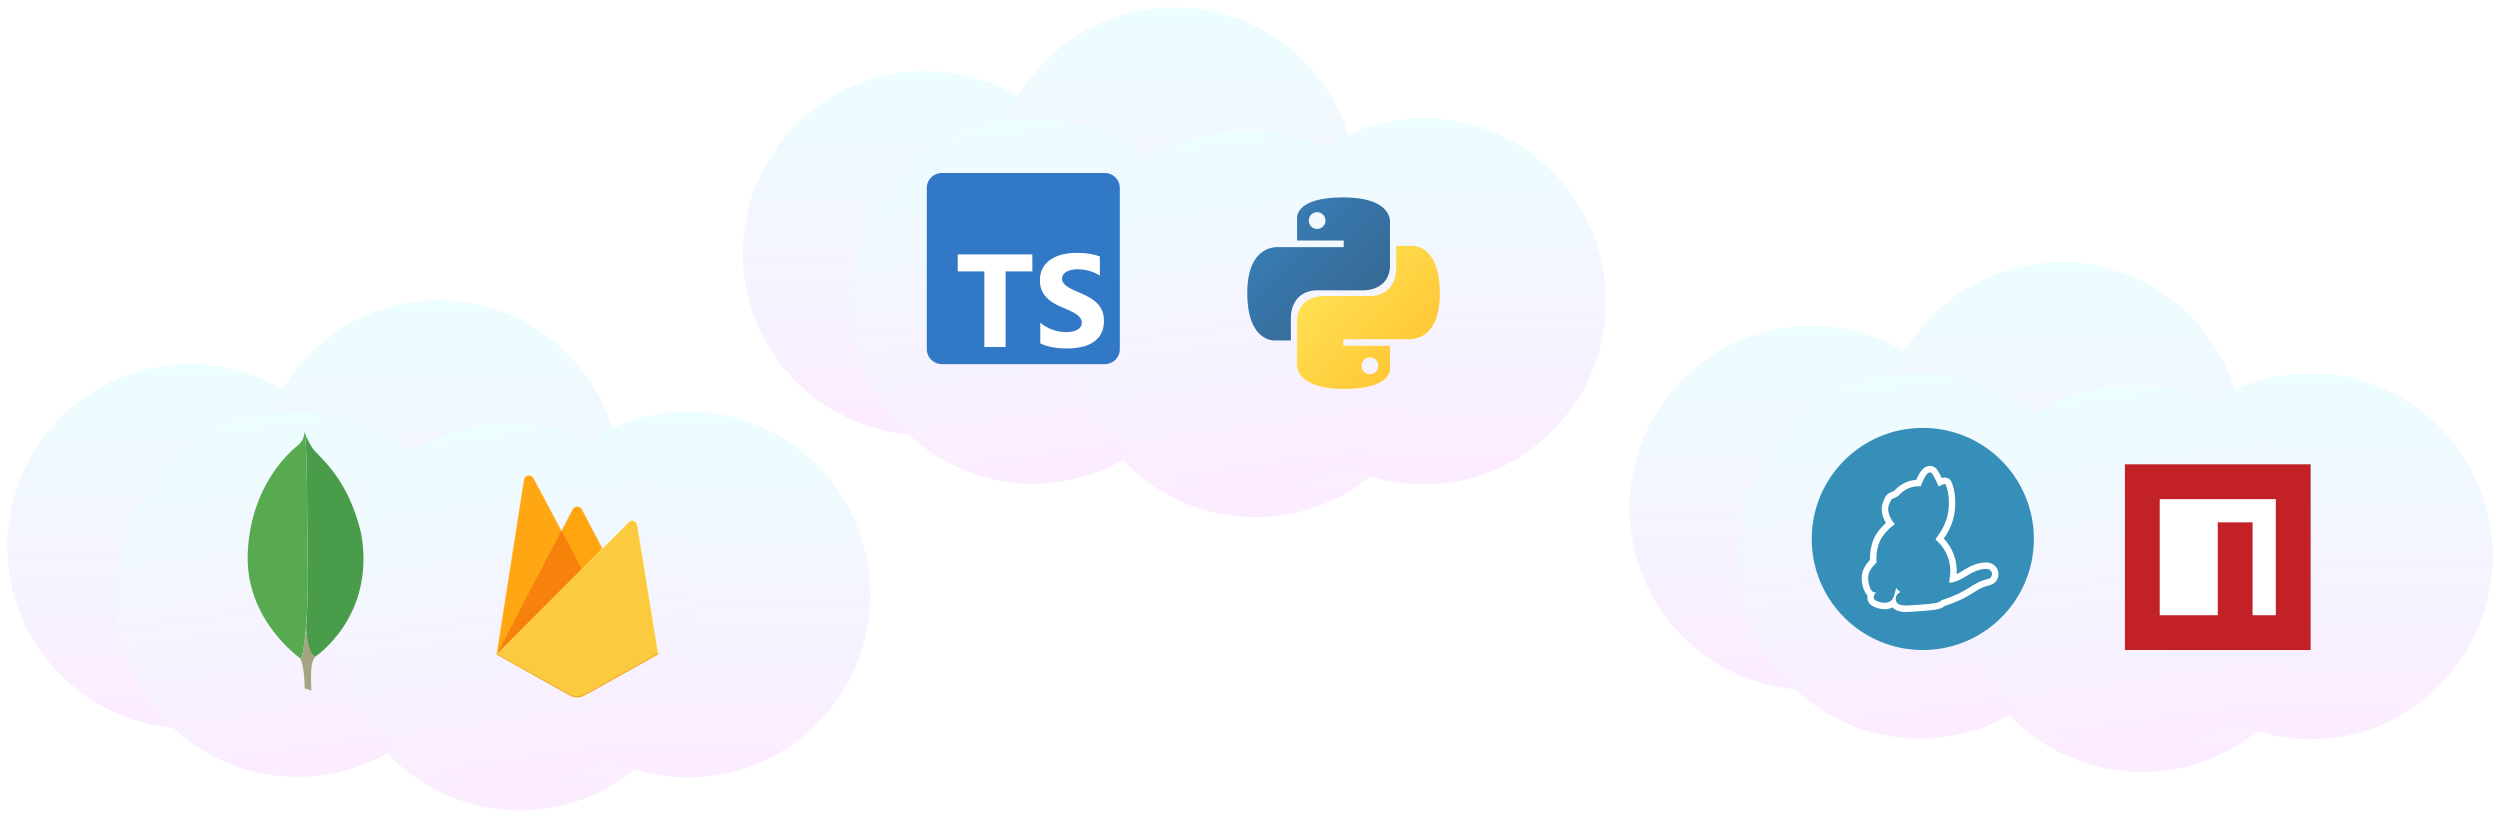<svg width="1373" height="449" viewBox="0 0 1373 449" fill="none" xmlns="http://www.w3.org/2000/svg">
<g filter="url(#filter0_d_79_1369)">
<circle cx="995" cy="275" r="100" fill="url(#paint0_linear_79_1369)"/>
<circle cx="1176.5" cy="319.5" r="100.5" fill="url(#paint1_linear_79_1369)"/>
<circle cx="1132" cy="240" r="100" fill="url(#paint2_linear_79_1369)"/>
<ellipse cx="1269" cy="301.5" rx="100" ry="100.5" fill="url(#paint3_linear_79_1369)"/>
<circle cx="1054.38" cy="301.461" r="100.199" transform="rotate(-7.715 1054.38 301.461)" fill="url(#paint4_linear_79_1369)"/>
<circle cx="1171.74" cy="307.744" r="100.199" transform="rotate(-7.715 1171.74 307.744)" fill="url(#paint5_linear_79_1369)"/>
<path d="M1056 231C1022.32 231 995 258.32 995 292C995 325.68 1022.32 353 1056 353C1089.68 353 1117 325.68 1117 292C1117 258.32 1089.68 231 1056 231Z" fill="#368FB9"/>
<path d="M1091.89 313.951C1088.13 314.845 1086.22 315.67 1081.55 318.708C1074.28 323.418 1066.32 325.609 1066.32 325.609C1066.32 325.609 1065.66 326.598 1063.75 327.046C1060.45 327.846 1048.04 328.529 1046.91 328.553C1043.87 328.576 1042.01 327.776 1041.49 326.527C1039.91 322.759 1043.75 321.11 1043.75 321.11C1043.75 321.11 1042.91 320.592 1042.41 320.121C1041.96 319.674 1041.49 318.779 1041.35 319.108C1040.76 320.545 1040.46 324.054 1038.88 325.632C1036.71 327.823 1032.61 327.093 1030.19 325.821C1027.53 324.408 1030.38 321.087 1030.38 321.087C1030.38 321.087 1028.94 321.935 1027.78 320.192C1026.75 318.59 1025.78 315.858 1026.04 312.49C1026.32 308.651 1030.61 304.93 1030.61 304.93C1030.61 304.93 1029.86 299.254 1032.33 293.437C1034.57 288.137 1040.6 283.874 1040.6 283.874C1040.6 283.874 1035.53 278.269 1037.42 273.229C1038.64 269.932 1039.14 269.955 1039.54 269.814C1040.95 269.272 1042.32 268.683 1043.33 267.576C1048.39 262.112 1054.85 263.149 1054.85 263.149C1054.85 263.149 1057.91 253.846 1060.73 255.659C1061.61 256.224 1064.74 263.196 1064.74 263.196C1064.74 263.196 1068.08 261.241 1068.46 261.971C1070.48 265.904 1070.72 273.417 1069.83 277.986C1068.32 285.523 1064.55 289.574 1063.04 292.118C1062.69 292.707 1067.09 294.567 1069.87 302.269C1072.44 309.311 1070.15 315.222 1070.56 315.882C1070.63 316 1070.65 316.047 1070.65 316.047C1070.65 316.047 1073.59 316.282 1079.51 312.632C1082.66 310.677 1086.41 308.486 1090.67 308.439C1094.79 308.369 1095 313.197 1091.89 313.951ZM1097.5 310.488C1097.07 307.144 1094.25 304.836 1090.62 304.883C1085.2 304.954 1080.66 307.756 1077.64 309.617C1076.47 310.347 1075.45 310.889 1074.58 311.289C1074.77 308.557 1074.61 304.977 1073.19 301.044C1071.47 296.334 1069.17 293.437 1067.52 291.764C1069.42 288.985 1072.04 284.934 1073.26 278.669C1074.32 273.323 1073.99 265.009 1071.57 260.346C1071.07 259.404 1070.25 258.721 1069.21 258.438C1068.79 258.32 1067.99 258.085 1066.41 258.532C1064.03 253.61 1063.21 253.092 1062.57 252.668C1061.25 251.82 1059.7 251.632 1058.24 252.173C1056.28 252.88 1054.61 254.764 1053.03 258.108C1052.8 258.603 1052.58 259.074 1052.4 259.545C1049.41 259.757 1044.69 260.84 1040.71 265.151C1040.22 265.692 1039.25 266.093 1038.24 266.469H1038.27C1036.19 267.2 1035.25 268.895 1034.1 271.957C1032.49 276.244 1034.14 280.459 1035.77 283.191C1033.55 285.17 1030.61 288.326 1029.06 292.023C1027.13 296.593 1026.91 301.068 1026.98 303.493C1025.34 305.236 1022.79 308.51 1022.51 312.184C1022.13 317.318 1023.99 320.804 1024.82 322.076C1025.05 322.453 1025.31 322.759 1025.59 323.065C1025.5 323.701 1025.48 324.384 1025.62 325.091C1025.92 326.739 1026.96 328.082 1028.54 328.93C1031.65 330.578 1035.98 331.285 1039.33 329.613C1040.53 330.884 1042.72 332.109 1046.7 332.109H1046.93C1047.95 332.109 1060.8 331.426 1064.55 330.508C1066.22 330.107 1067.38 329.401 1068.13 328.765C1070.53 328.011 1077.17 325.75 1083.44 321.699C1087.87 318.826 1089.4 318.213 1092.69 317.413C1095.9 316.635 1097.9 313.715 1097.5 310.488Z" fill="white"/>
<path d="M1167 353V251H1269V353H1167Z" fill="#C12127"/>
<path d="M1186.12 270.125H1249.88V333.875H1237.12V282.875H1218V333.875H1186.12V270.125Z" fill="white"/>
</g>
<g filter="url(#filter1_d_79_1369)">
<circle cx="508" cy="135" r="100" fill="url(#paint6_linear_79_1369)"/>
<circle cx="689.5" cy="179.5" r="100.5" fill="url(#paint7_linear_79_1369)"/>
<circle cx="645" cy="100" r="100" fill="url(#paint8_linear_79_1369)"/>
<ellipse cx="782" cy="161.5" rx="100" ry="100.5" fill="url(#paint9_linear_79_1369)"/>
<circle cx="567.384" cy="161.461" r="100.199" transform="rotate(-7.715 567.384 161.461)" fill="url(#paint10_linear_79_1369)"/>
<circle cx="684.744" cy="167.744" r="100.199" transform="rotate(-7.715 684.744 167.744)" fill="url(#paint11_linear_79_1369)"/>
<path d="M737.491 104.414C710.647 104.414 712.323 116.056 712.323 116.056L712.353 128.116H737.97V131.737H702.178C702.178 131.737 685 129.789 685 156.875C685 183.962 699.993 183.001 699.993 183.001H708.941V170.432C708.941 170.432 708.459 155.439 723.695 155.439H749.103C749.103 155.439 763.378 155.67 763.378 141.643V118.45C763.378 118.45 765.545 104.414 737.491 104.414ZM723.366 112.524C725.915 112.524 727.975 114.584 727.975 117.133C727.975 119.682 725.915 121.742 723.366 121.742C720.817 121.742 718.757 119.682 718.757 117.133C718.757 114.584 720.817 112.524 723.366 112.524Z" fill="url(#paint12_linear_79_1369)"/>
<path d="M738.254 209.608C765.098 209.608 763.422 197.967 763.422 197.967L763.392 185.906H737.775V182.285H773.567C773.567 182.285 790.745 184.233 790.745 157.147C790.745 130.061 775.752 131.021 775.752 131.021H766.804V143.59C766.804 143.59 767.286 158.583 752.05 158.583H726.642C726.642 158.583 712.367 158.353 712.367 172.38V195.573C712.367 195.573 710.2 209.608 738.254 209.608ZM752.379 201.498C749.83 201.498 747.77 199.438 747.77 196.889C747.77 194.341 749.83 192.281 752.379 192.281C754.928 192.281 756.988 194.341 756.988 196.889C756.988 199.438 754.928 201.498 752.379 201.498Z" fill="url(#paint13_linear_79_1369)"/>
<path d="M517.281 91H606.719C611.292 91 615 94.673 615 99.203V187.797C615 192.327 611.292 196 606.719 196H517.281C512.708 196 509 192.327 509 187.797V99.203C509 94.673 512.708 91 517.281 91Z" fill="#3178C6"/>
<path d="M571.324 173.226V184.555C573.184 185.499 575.384 186.207 577.923 186.679C580.463 187.151 583.139 187.387 585.953 187.387C588.695 187.387 591.3 187.127 593.768 186.608C596.236 186.089 598.4 185.233 600.26 184.041C602.12 182.85 603.592 181.292 604.677 179.368C605.762 177.445 606.305 175.067 606.305 172.235C606.305 170.182 605.995 168.382 605.375 166.836C604.755 165.29 603.86 163.916 602.692 162.712C601.524 161.508 600.123 160.429 598.49 159.473C596.856 158.517 595.014 157.614 592.963 156.765C591.461 156.151 590.114 155.555 588.922 154.977C587.729 154.399 586.716 153.809 585.881 153.207C585.047 152.605 584.403 151.968 583.95 151.295C583.497 150.622 583.27 149.862 583.27 149.012C583.27 148.233 583.473 147.531 583.878 146.906C584.284 146.28 584.856 145.743 585.595 145.295C586.334 144.846 587.24 144.498 588.314 144.25C589.387 144.002 590.579 143.879 591.89 143.879C592.844 143.879 593.852 143.95 594.913 144.091C595.974 144.233 597.041 144.451 598.114 144.746C599.187 145.041 600.23 145.413 601.244 145.861C602.257 146.31 603.193 146.829 604.051 147.419V136.834C602.311 136.173 600.409 135.683 598.346 135.365C596.284 135.046 593.917 134.887 591.246 134.887C588.528 134.887 585.953 135.176 583.521 135.754C581.089 136.332 578.948 137.235 577.1 138.462C575.252 139.69 573.792 141.253 572.719 143.153C571.646 145.053 571.109 147.324 571.109 149.968C571.109 153.343 572.093 156.222 574.06 158.606C576.028 160.989 579.014 163.007 583.02 164.659C584.594 165.297 586.06 165.922 587.419 166.536C588.779 167.149 589.953 167.786 590.943 168.447C591.932 169.108 592.713 169.828 593.285 170.606C593.858 171.385 594.144 172.27 594.144 173.262C594.144 173.993 593.965 174.672 593.607 175.297C593.25 175.922 592.707 176.465 591.98 176.926C591.253 177.386 590.346 177.746 589.261 178.005C588.177 178.265 586.907 178.395 585.452 178.395C582.972 178.395 580.516 177.964 578.084 177.102C575.652 176.241 573.398 174.949 571.324 173.226ZM552.262 145.035H566.969V135.707H525.977V145.035H540.611V186.566H552.262V145.035Z" fill="white"/>
</g>
<g filter="url(#filter2_d_79_1369)">
<circle cx="104" cy="296" r="100" fill="url(#paint14_linear_79_1369)"/>
<circle cx="285.5" cy="340.5" r="100.5" fill="url(#paint15_linear_79_1369)"/>
<circle cx="241" cy="261" r="100" fill="url(#paint16_linear_79_1369)"/>
<ellipse cx="378" cy="322.5" rx="100" ry="100.5" fill="url(#paint17_linear_79_1369)"/>
<circle cx="163.384" cy="322.461" r="100.199" transform="rotate(-7.715 163.384 322.461)" fill="url(#paint18_linear_79_1369)"/>
<circle cx="280.744" cy="328.744" r="100.199" transform="rotate(-7.715 280.744 328.744)" fill="url(#paint19_linear_79_1369)"/>
<path d="M272.68 355.474L273.418 354.44L308.356 288.147L308.43 287.446L293.028 258.516C291.738 256.093 288.106 256.706 287.682 259.419L272.68 355.474Z" fill="#FFC24A"/>
<path d="M273.115 354.686L273.674 353.596L308.246 287.998L292.883 258.951C291.606 256.553 288.364 257.165 287.945 259.849L273.115 354.686Z" fill="#FFA712"/>
<path d="M319.657 309.328L331.125 297.583L319.654 275.686C318.565 273.613 315.525 273.607 314.448 275.686L308.319 287.374V288.369L319.657 309.328Z" fill="#F4BD62"/>
<path d="M319.453 308.838L330.601 297.421L319.453 276.192C318.394 274.177 315.822 273.966 314.775 275.987L308.614 287.856L308.43 288.462L319.453 308.838Z" fill="#FFA50E"/>
<path d="M272.68 355.474L273.014 355.138L274.231 354.643L318.937 310.103L319.503 308.562L308.351 287.31L272.68 355.474Z" fill="#F6820C"/>
<path d="M321.089 377.937L361.549 355.372L349.995 284.214C349.634 281.988 346.903 281.108 345.309 282.704L272.68 355.474L312.908 377.935C315.45 379.354 318.546 379.355 321.089 377.937Z" fill="#FDE068"/>
<path d="M361.187 355.183L349.72 284.565C349.362 282.356 347.09 281.442 345.509 283.026L273.128 355.336L312.914 377.574C315.437 378.983 318.51 378.984 321.034 377.576L361.187 355.183Z" fill="#FCCA3F"/>
<path d="M321.089 377.272C318.546 378.69 315.45 378.69 312.908 377.27L273.004 355.132L272.68 355.474L312.908 377.935C315.45 379.354 318.546 379.355 321.089 377.937L361.549 355.372L361.45 354.762L321.089 377.272Z" fill="#EEAB37"/>
<path fill-rule="evenodd" clip-rule="evenodd" d="M171.053 375.317L167.27 374.025C167.27 374.025 167.732 354.738 160.811 353.354C156.197 348.001 161.549 126.341 178.159 352.615C178.159 352.615 172.438 355.476 171.423 360.367C170.315 365.166 171.053 375.317 171.053 375.317Z" fill="white"/>
<path fill-rule="evenodd" clip-rule="evenodd" d="M171.053 375.317L167.27 374.025C167.27 374.025 167.732 354.738 160.811 353.354C156.197 348.001 161.549 126.341 178.159 352.615C178.159 352.615 172.438 355.476 171.423 360.367C170.315 365.166 171.053 375.317 171.053 375.317Z" fill="#A6A385"/>
<path fill-rule="evenodd" clip-rule="evenodd" d="M173.084 356.676C173.084 356.676 206.213 334.897 198.461 289.587C190.987 256.643 173.36 245.846 171.423 241.693C169.301 238.74 167.27 233.572 167.27 233.572L168.655 325.207C168.655 325.3 165.794 353.261 173.084 356.676Z" fill="white"/>
<path fill-rule="evenodd" clip-rule="evenodd" d="M173.084 356.676C173.084 356.676 206.213 334.897 198.461 289.587C190.987 256.643 173.36 245.846 171.423 241.693C169.301 238.74 167.27 233.572 167.27 233.572L168.655 325.207C168.655 325.3 165.794 353.261 173.084 356.676Z" fill="#499D4A"/>
<path fill-rule="evenodd" clip-rule="evenodd" d="M165.333 357.875C165.333 357.875 134.233 336.65 136.079 299.277C137.832 261.903 159.795 243.539 164.04 240.216C166.809 237.263 166.901 236.156 167.086 233.203C169.024 237.356 168.655 295.309 168.931 302.137C169.762 328.437 167.455 352.893 165.333 357.875Z" fill="white"/>
<path fill-rule="evenodd" clip-rule="evenodd" d="M165.333 357.875C165.333 357.875 134.233 336.65 136.079 299.277C137.832 261.903 159.795 243.539 164.04 240.216C166.809 237.263 166.901 236.156 167.086 233.203C169.024 237.356 168.655 295.309 168.931 302.137C169.762 328.437 167.455 352.893 165.333 357.875Z" fill="#58AA50"/>
</g>
<defs>
<filter id="filter0_d_79_1369" x="891" y="140" width="482" height="288" filterUnits="userSpaceOnUse" color-interpolation-filters="sRGB">
<feFlood flood-opacity="0" result="BackgroundImageFix"/>
<feColorMatrix in="SourceAlpha" type="matrix" values="0 0 0 0 0 0 0 0 0 0 0 0 0 0 0 0 0 0 127 0" result="hardAlpha"/>
<feOffset dy="4"/>
<feGaussianBlur stdDeviation="2"/>
<feComposite in2="hardAlpha" operator="out"/>
<feColorMatrix type="matrix" values="0 0 0 0 0 0 0 0 0 0 0 0 0 0 0 0 0 0 0.25 0"/>
<feBlend mode="normal" in2="BackgroundImageFix" result="effect1_dropShadow_79_1369"/>
<feBlend mode="normal" in="SourceGraphic" in2="effect1_dropShadow_79_1369" result="shape"/>
</filter>
<filter id="filter1_d_79_1369" x="404" y="0" width="482" height="288" filterUnits="userSpaceOnUse" color-interpolation-filters="sRGB">
<feFlood flood-opacity="0" result="BackgroundImageFix"/>
<feColorMatrix in="SourceAlpha" type="matrix" values="0 0 0 0 0 0 0 0 0 0 0 0 0 0 0 0 0 0 127 0" result="hardAlpha"/>
<feOffset dy="4"/>
<feGaussianBlur stdDeviation="2"/>
<feComposite in2="hardAlpha" operator="out"/>
<feColorMatrix type="matrix" values="0 0 0 0 0 0 0 0 0 0 0 0 0 0 0 0 0 0 0.25 0"/>
<feBlend mode="normal" in2="BackgroundImageFix" result="effect1_dropShadow_79_1369"/>
<feBlend mode="normal" in="SourceGraphic" in2="effect1_dropShadow_79_1369" result="shape"/>
</filter>
<filter id="filter2_d_79_1369" x="0" y="161" width="482" height="288" filterUnits="userSpaceOnUse" color-interpolation-filters="sRGB">
<feFlood flood-opacity="0" result="BackgroundImageFix"/>
<feColorMatrix in="SourceAlpha" type="matrix" values="0 0 0 0 0 0 0 0 0 0 0 0 0 0 0 0 0 0 127 0" result="hardAlpha"/>
<feOffset dy="4"/>
<feGaussianBlur stdDeviation="2"/>
<feComposite in2="hardAlpha" operator="out"/>
<feColorMatrix type="matrix" values="0 0 0 0 0 0 0 0 0 0 0 0 0 0 0 0 0 0 0.25 0"/>
<feBlend mode="normal" in2="BackgroundImageFix" result="effect1_dropShadow_79_1369"/>
<feBlend mode="normal" in="SourceGraphic" in2="effect1_dropShadow_79_1369" result="shape"/>
</filter>
<linearGradient id="paint0_linear_79_1369" x1="995" y1="175" x2="995" y2="375" gradientUnits="userSpaceOnUse">
<stop stop-color="#ECFEFF"/>
<stop offset="1" stop-color="#FCECFF"/>
</linearGradient>
<linearGradient id="paint1_linear_79_1369" x1="1176.5" y1="219" x2="1176.5" y2="420" gradientUnits="userSpaceOnUse">
<stop stop-color="#ECFEFF"/>
<stop offset="1" stop-color="#FCECFF"/>
</linearGradient>
<linearGradient id="paint2_linear_79_1369" x1="1132" y1="140" x2="1132" y2="340" gradientUnits="userSpaceOnUse">
<stop stop-color="#ECFEFF"/>
<stop offset="1" stop-color="#FCECFF"/>
</linearGradient>
<linearGradient id="paint3_linear_79_1369" x1="1269" y1="201" x2="1269" y2="402" gradientUnits="userSpaceOnUse">
<stop stop-color="#ECFEFF"/>
<stop offset="1" stop-color="#FCECFF"/>
</linearGradient>
<linearGradient id="paint4_linear_79_1369" x1="1054.38" y1="201.262" x2="1054.38" y2="401.661" gradientUnits="userSpaceOnUse">
<stop stop-color="#ECFEFF"/>
<stop offset="1" stop-color="#FCECFF"/>
</linearGradient>
<linearGradient id="paint5_linear_79_1369" x1="1171.74" y1="207.544" x2="1171.74" y2="407.943" gradientUnits="userSpaceOnUse">
<stop stop-color="#ECFEFF"/>
<stop offset="1" stop-color="#FCECFF"/>
</linearGradient>
<linearGradient id="paint6_linear_79_1369" x1="508" y1="35" x2="508" y2="235" gradientUnits="userSpaceOnUse">
<stop stop-color="#ECFEFF"/>
<stop offset="1" stop-color="#FCECFF"/>
</linearGradient>
<linearGradient id="paint7_linear_79_1369" x1="689.5" y1="79" x2="689.5" y2="280" gradientUnits="userSpaceOnUse">
<stop stop-color="#ECFEFF"/>
<stop offset="1" stop-color="#FCECFF"/>
</linearGradient>
<linearGradient id="paint8_linear_79_1369" x1="645" y1="0" x2="645" y2="200" gradientUnits="userSpaceOnUse">
<stop stop-color="#ECFEFF"/>
<stop offset="1" stop-color="#FCECFF"/>
</linearGradient>
<linearGradient id="paint9_linear_79_1369" x1="782" y1="61" x2="782" y2="262" gradientUnits="userSpaceOnUse">
<stop stop-color="#ECFEFF"/>
<stop offset="1" stop-color="#FCECFF"/>
</linearGradient>
<linearGradient id="paint10_linear_79_1369" x1="567.384" y1="61.262" x2="567.384" y2="261.661" gradientUnits="userSpaceOnUse">
<stop stop-color="#ECFEFF"/>
<stop offset="1" stop-color="#FCECFF"/>
</linearGradient>
<linearGradient id="paint11_linear_79_1369" x1="684.744" y1="67.544" x2="684.744" y2="267.943" gradientUnits="userSpaceOnUse">
<stop stop-color="#ECFEFF"/>
<stop offset="1" stop-color="#FCECFF"/>
</linearGradient>
<linearGradient id="paint12_linear_79_1369" x1="695.162" y1="113.876" x2="747.566" y2="165.757" gradientUnits="userSpaceOnUse">
<stop stop-color="#387EB8"/>
<stop offset="1" stop-color="#366994"/>
</linearGradient>
<linearGradient id="paint13_linear_79_1369" x1="727.327" y1="147.19" x2="783.603" y2="200.389" gradientUnits="userSpaceOnUse">
<stop stop-color="#FFE052"/>
<stop offset="1" stop-color="#FFC331"/>
</linearGradient>
<linearGradient id="paint14_linear_79_1369" x1="104" y1="196" x2="104" y2="396" gradientUnits="userSpaceOnUse">
<stop stop-color="#ECFEFF"/>
<stop offset="1" stop-color="#FCECFF"/>
</linearGradient>
<linearGradient id="paint15_linear_79_1369" x1="285.5" y1="240" x2="285.5" y2="441" gradientUnits="userSpaceOnUse">
<stop stop-color="#ECFEFF"/>
<stop offset="1" stop-color="#FCECFF"/>
</linearGradient>
<linearGradient id="paint16_linear_79_1369" x1="241" y1="161" x2="241" y2="361" gradientUnits="userSpaceOnUse">
<stop stop-color="#ECFEFF"/>
<stop offset="1" stop-color="#FCECFF"/>
</linearGradient>
<linearGradient id="paint17_linear_79_1369" x1="378" y1="222" x2="378" y2="423" gradientUnits="userSpaceOnUse">
<stop stop-color="#ECFEFF"/>
<stop offset="1" stop-color="#FCECFF"/>
</linearGradient>
<linearGradient id="paint18_linear_79_1369" x1="163.384" y1="222.262" x2="163.384" y2="422.661" gradientUnits="userSpaceOnUse">
<stop stop-color="#ECFEFF"/>
<stop offset="1" stop-color="#FCECFF"/>
</linearGradient>
<linearGradient id="paint19_linear_79_1369" x1="280.744" y1="228.544" x2="280.744" y2="428.943" gradientUnits="userSpaceOnUse">
<stop stop-color="#ECFEFF"/>
<stop offset="1" stop-color="#FCECFF"/>
</linearGradient>
</defs>
</svg>
